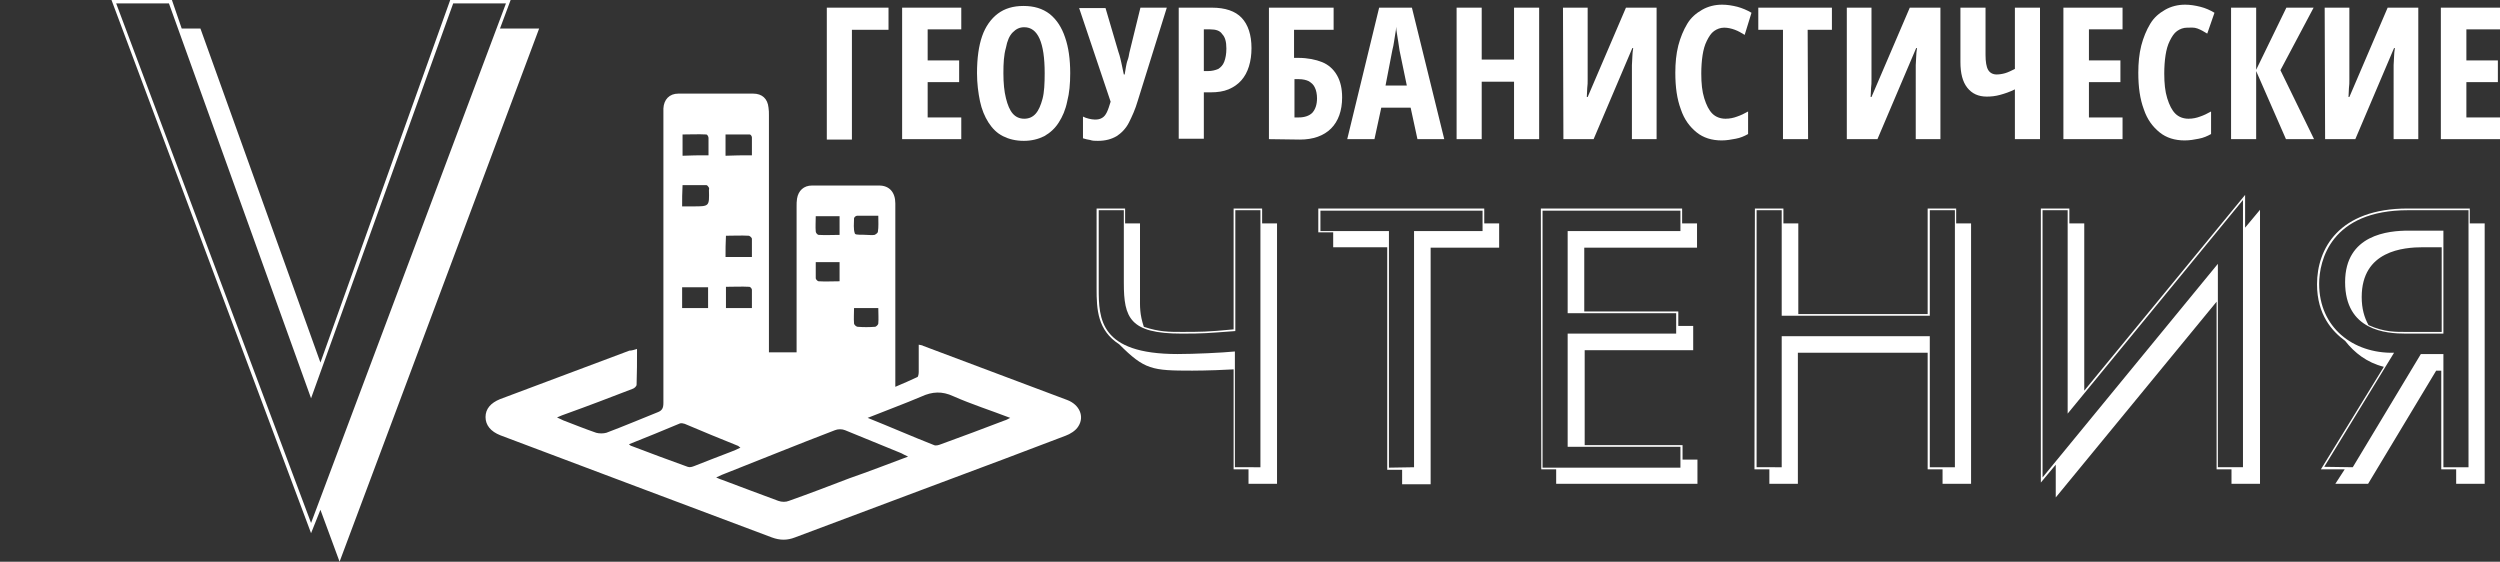 <?xml version="1.0" encoding="UTF-8"?> <svg xmlns="http://www.w3.org/2000/svg" xmlns:xlink="http://www.w3.org/1999/xlink" version="1.1" id="outlines" x="0px" y="0px" viewBox="0 0 587.5 132" style="enable-background:new 0 0 587.5 132;" xml:space="preserve"><rect x="0" y="0" width="587.5" height="132" fill="#333333" stroke="none"/> <style type="text/css"> .st0{fill:#FFFFFF;} </style> <g> <g> <path class="st0" d="M26.2,0h14.2l2.3,6.7h4.4l28.2,78.5L105.8,0h14.2l-2.5,6.7h9.2L79.8,132l-4.5-12.2l-2.2,5.5L26.2,0z M118.9,0.8h-12.4L73.1,93.6L39.7,0.8H27.3l45.8,122.1L118.9,0.8z"></path> </g> </g> <g> <g> <g> <g> <path class="st0" d="M289.9,86.8c-1.3,0.1-6.5,0.3-9.7,0.3c-9.5,0-11.2-0.2-17.2-6.2c-5.1-3.3-5.3-8.2-5.3-13.1V49h6.7v3.5h3.5 V70c0,2-0.1,3.8,0.9,6.8c3.6,1.2,5.9,1.2,8.9,1.2c4.2,0,6.1,0,12.2-0.6V49h6.7v3.5h3.5v61.2h-6.7v-3.4h-3.5L289.9,86.8 L289.9,86.8z M296.2,109.8V49.4h-5.9v28.4c-6.6,0.5-7.5,0.6-12.6,0.6c-12.2,0-13.6-3.7-13.6-11.9V49.4h-5.9v18.4 c0,7.1,0.2,15.4,18.5,15.4c3.9,0,10.4-0.3,13.5-0.6v27.2L296.2,109.8z"></path> <path class="st0" d="M326,58.1h-12.7v-3.5h-3.5V49h39v3.5h3.5v5.7h-16.1v55.6h-6.7v-3.4H326V58.1z M332.3,109.8V54.3h16.1v-4.8 h-38.1v4.8h16.1v55.6L332.3,109.8z"></path> <path class="st0" d="M362.1,49h33.2v3.5h3.5v5.7h-26.5v15h22.1v3.4h3.5v5.7h-25.5v22.3h23v3.4h3.5v5.7h-33.2v-3.4h-3.5L362.1,49 L362.1,49z M394.9,109.8V105h-26.5V78.4h25.5v-4.8h-25.5V54.3h26.5v-4.8h-32.4v60.4H394.9z"></path> <path class="st0" d="M412.4,49h6.7v3.5h3.5v21.3H453V49h6.7v3.5h3.5v61.2h-6.7v-3.4H453V82.9h-30.5v30.8h-6.7v-3.4h-3.5 L412.4,49L412.4,49z M418.7,109.8V79h34.8v30.8h5.9V49.4h-5.9v24.8h-34.8V49.4h-5.9v60.4H418.7z"></path> <path class="st0" d="M486.3,49v3.5h3.5v39.3l37.8-46v7.7l3.5-4.2v64.4h-6.7v-3.4h-3.5V70.9l-37.8,46v-7.7l-3.5,4.2V49H486.3z M480,112.2L521.2,62v47.8h5.9V47l-41.2,50.2V49.4H480V112.2z"></path> <path class="st0" d="M560.2,86.2c-4-1-6.9-3.3-9.1-6.1c-3-2.2-6.6-6.1-6.6-13.3c0-8.3,5.1-17.8,21.3-17.8h14.6v3.5h3.5v61.2 h-6.7v-3.4h-3.5V87.1h-1.2l-16,26.6h-7.7l2.2-3.4h-5.6L560.2,86.2z M552.9,109.8l16-26.6h5.3v26.6h5.9V49.4h-14.2 c-18.2,0-20.9,11.9-20.9,17.3c0,10.2,7.9,16.4,17.6,16.2l-16.4,26.8L552.9,109.8z M565.4,78.4c-4.7,0-14.3-0.7-14.3-12.1 c0-11.2,10.2-12.1,14.9-12.1h8.2v24.2H565.4z M573.8,58.1h-4.3c-4.7,0-14.5,0.8-14.5,11.7c0,2.7,0.6,4.8,1.6,6.6 c3.7,1.7,6.6,1.6,8.8,1.6h8.4L573.8,58.1L573.8,58.1z"></path> </g> </g> </g> </g> <g> <path class="st0" d="M208.8,1.8V7h-8.6v25.8h-5.9V1.8H208.8z"></path> <path class="st0" d="M225.9,32.7H212V1.8h13.9v5.1H218v7.3h7.4v5.1H218v8.3h7.9V32.7z"></path> <path class="st0" d="M251.5,17.2c0,2.5-0.2,4.7-0.7,6.6c-0.4,2-1.1,3.6-2,5c-0.9,1.4-2,2.4-3.4,3.2c-1.4,0.7-3,1.1-4.8,1.1 c-1.9,0-3.5-0.4-4.9-1.1c-1.4-0.7-2.5-1.8-3.4-3.2c-0.9-1.4-1.6-3.1-2-5s-0.7-4.2-0.7-6.6c0-3.5,0.4-6.4,1.2-8.7 c0.8-2.3,2.1-4.1,3.7-5.3c1.6-1.2,3.6-1.8,6-1.8c2.5,0,4.5,0.6,6.2,1.9c1.6,1.3,2.8,3.1,3.6,5.5C251.1,11.1,251.5,13.9,251.5,17.2z M235.8,17.2c0,2.4,0.2,4.3,0.6,5.9c0.4,1.6,0.9,2.8,1.6,3.6s1.6,1.2,2.7,1.2c1.1,0,2-0.4,2.7-1.2c0.7-0.8,1.2-2,1.6-3.5 s0.5-3.6,0.5-6c0-3.6-0.4-6.3-1.2-8.1c-0.8-1.8-2-2.7-3.6-2.7c-1.1,0-1.9,0.4-2.7,1.2s-1.3,2-1.6,3.6 C235.9,12.9,235.8,14.9,235.8,17.2z"></path> <path class="st0" d="M274.2,1.8l-6.8,21.8c-0.6,2.1-1.4,3.8-2.1,5.2s-1.8,2.5-2.9,3.2c-1.2,0.7-2.6,1.1-4.4,1.1 c-0.6,0-1.3,0-1.8-0.2c-0.6-0.1-1.1-0.2-1.7-0.4v-5.1c0.4,0.2,0.9,0.4,1.4,0.5c0.5,0.1,0.9,0.2,1.4,0.2c0.7,0,1.2-0.1,1.7-0.4 s0.8-0.7,1.1-1.3c0.3-0.6,0.6-1.5,0.9-2.5l-7.4-22h6.2l3,10.2c0.2,0.6,0.4,1.2,0.5,1.7s0.3,1.2,0.4,1.8s0.3,1.3,0.4,1.9h0.2 c0.1-0.7,0.2-1.3,0.3-1.8c0.1-0.5,0.2-1.1,0.4-1.6s0.3-1.1,0.4-1.7L268,1.8H274.2z"></path> <path class="st0" d="M284.8,1.8c3.1,0,5.5,0.8,7,2.4s2.3,4,2.3,7.1c0,1.6-0.2,3-0.6,4.3c-0.4,1.3-1,2.4-1.8,3.3 c-0.8,0.9-1.8,1.6-3,2.1s-2.6,0.7-4.2,0.7h-1.6v10.9H277V1.8H284.8z M284.4,6.9h-1.5v9.8h1c0.9,0,1.7-0.2,2.4-0.5 c0.6-0.4,1.1-0.9,1.4-1.7c0.3-0.8,0.5-1.8,0.5-3.1c0-1.6-0.3-2.7-1-3.4C286.7,7.2,285.7,6.9,284.4,6.9z"></path> <path class="st0" d="M298.2,32.7V1.8h15.2V7h-9.3v6.6h1c2.2,0,4.1,0.4,5.6,1s2.7,1.7,3.5,3.1c0.8,1.4,1.2,3.1,1.2,5.2 c0,3.1-0.9,5.6-2.6,7.3s-4.2,2.6-7.3,2.6L298.2,32.7L298.2,32.7z M304.1,27.6h1.1c1.4,0,2.5-0.4,3.2-1.1c0.7-0.8,1.1-1.9,1.1-3.4 c0-1-0.2-1.9-0.5-2.5c-0.3-0.7-0.8-1.1-1.4-1.5c-0.6-0.3-1.4-0.5-2.4-0.5h-1V27.6z"></path> <path class="st0" d="M333.1,32.7l-1.6-7.4h-6.9l-1.6,7.4h-6.4l7.5-30.9h7.7l7.6,30.9H333.1z M330.6,20.1l-1.7-8.2 c-0.1-0.7-0.2-1.3-0.3-2s-0.2-1.3-0.3-1.9s-0.2-1.2-0.2-1.7c0,0.5-0.1,1-0.2,1.6c-0.1,0.6-0.2,1.2-0.3,1.9c-0.1,0.6-0.2,1.3-0.4,2 l-1.6,8.3L330.6,20.1L330.6,20.1z"></path> <path class="st0" d="M361.7,32.7h-5.9V19.2h-7.6v13.5h-5.9V1.8h5.9v12.2h7.6V1.8h5.9V32.7z"></path> <path class="st0" d="M367.3,1.8h5.8v14c0,0.4,0,0.9,0,1.4c0,0.5,0,1,0,1.6s0,1.2-0.1,1.9c0,0.7-0.1,1.4-0.1,2.1h0.2l9-21h7.2v30.9 h-5.8V18.5c0-0.5,0-0.9,0-1.5c0-0.5,0-1.1,0-1.7s0.1-1.2,0.1-1.9c0-0.7,0.1-1.4,0.2-2.1h-0.2l-9.1,21.4h-7.1L367.3,1.8L367.3,1.8z"></path> <path class="st0" d="M405.2,6.5c-0.9,0-1.7,0.3-2.4,0.8s-1.2,1.3-1.7,2.3s-0.8,2.1-1,3.4s-0.3,2.8-0.3,4.3c0,2.3,0.2,4.2,0.7,5.8 s1.1,2.8,1.9,3.6c0.8,0.8,1.9,1.2,3.1,1.2c1,0,1.9-0.2,2.7-0.5c0.9-0.3,1.7-0.7,2.6-1.2v5.3c-0.9,0.5-1.8,0.9-2.9,1.1 s-2.1,0.4-3.3,0.4c-2.3,0-4.3-0.6-5.9-1.9s-2.9-3-3.7-5.4c-0.9-2.4-1.3-5.2-1.3-8.6c0-2.3,0.2-4.4,0.7-6.4c0.5-1.9,1.2-3.6,2.1-5.1 s2.1-2.5,3.5-3.3s3-1.2,4.7-1.2c1.2,0,2.4,0.2,3.6,0.5c1.1,0.3,2.3,0.8,3.3,1.4L410,8.2c-0.8-0.5-1.5-0.9-2.3-1.2 S406,6.5,405.2,6.5z"></path> <path class="st0" d="M424.9,32.7H419V7h-5.8V1.8h17.3V7h-5.7L424.9,32.7L424.9,32.7z"></path> <path class="st0" d="M434,1.8h5.8v14c0,0.4,0,0.9,0,1.4c0,0.5,0,1,0,1.6s0,1.2-0.1,1.9c0,0.7-0.1,1.4-0.1,2.1h0.2l9-21h7.2v30.9 h-5.8V18.5c0-0.5,0-0.9,0-1.5c0-0.5,0-1.1,0-1.7s0.1-1.2,0.1-1.9c0-0.7,0.1-1.4,0.2-2.1h-0.2l-9.1,21.4H434L434,1.8L434,1.8z"></path> <path class="st0" d="M479.4,32.7h-5.9V21c-1.2,0.6-2.4,1-3.5,1.3s-2.1,0.4-3.1,0.4c-2,0-3.5-0.7-4.6-2.1c-1.1-1.4-1.6-3.4-1.6-6 V1.8h5.9v11.1c0,1.6,0.2,2.8,0.6,3.5c0.4,0.7,1.1,1.1,2,1.1c0.6,0,1.3-0.1,2-0.3s1.5-0.6,2.3-1V1.8h5.9L479.4,32.7L479.4,32.7z"></path> <path class="st0" d="M498.8,32.7h-13.9V1.8h13.9v5.1h-7.9v7.3h7.4v5.1h-7.4v8.3h7.9V32.7z"></path> <path class="st0" d="M514,6.5c-0.9,0-1.7,0.3-2.4,0.8c-0.7,0.5-1.2,1.3-1.7,2.3s-0.8,2.1-1,3.4s-0.3,2.8-0.3,4.3 c0,2.3,0.2,4.2,0.7,5.8s1.1,2.8,1.9,3.6c0.8,0.8,1.9,1.2,3.1,1.2c1,0,1.9-0.2,2.7-0.5c0.9-0.3,1.7-0.7,2.6-1.2v5.3 c-0.9,0.5-1.8,0.9-2.9,1.1c-1,0.2-2.1,0.4-3.3,0.4c-2.3,0-4.3-0.6-5.9-1.9s-2.9-3-3.7-5.4c-0.9-2.4-1.3-5.2-1.3-8.6 c0-2.3,0.2-4.4,0.7-6.4c0.5-1.9,1.2-3.6,2.1-5.1s2.1-2.5,3.5-3.3s3-1.2,4.7-1.2c1.2,0,2.4,0.2,3.6,0.5c1.2,0.3,2.3,0.8,3.3,1.4 l-1.7,4.9c-0.8-0.5-1.5-0.9-2.3-1.2S514.9,6.5,514,6.5z"></path> <path class="st0" d="M543.8,32.7h-6.6l-7-16v16h-5.9V1.8h5.9v14.6l7.1-14.6h6.4l-7.8,14.7L543.8,32.7z"></path> <path class="st0" d="M546.3,1.8h5.8v14c0,0.4,0,0.9,0,1.4c0,0.5,0,1,0,1.6c0,0.6,0,1.2-0.1,1.9c0,0.7-0.1,1.4-0.1,2.1h0.2l9-21h7.2 v30.9h-5.8V18.5c0-0.5,0-0.9,0-1.5c0-0.5,0-1.1,0-1.7c0-0.6,0.1-1.2,0.1-1.9c0-0.7,0.1-1.4,0.2-2.1h-0.2l-9.1,21.4h-7.1L546.3,1.8 L546.3,1.8z"></path> <path class="st0" d="M587.5,32.7h-13.9V1.8h13.9v5.1h-7.9v7.3h7.4v5.1h-7.4v8.3h7.9V32.7z"></path> </g> <g> <path class="st0" d="M149.7,82c0,2.9,0,5.7-0.1,8.4c0,0.4-0.6,0.9-1,1c-5.2,2-10.4,4-15.7,5.9c-0.6,0.2-1.1,0.4-2,0.8 c0.6,0.3,1.1,0.5,1.5,0.7c2.6,1,5.1,2,7.7,2.9c0.7,0.2,1.7,0.2,2.4,0c4-1.5,8-3.2,12-4.8c1.1-0.4,1.4-1,1.4-2.2c0-22.5,0-45,0-67.5 c0-0.6,0-1.1,0-1.7c0.1-2.1,1.4-3.5,3.5-3.5c5.9,0,11.8,0,17.6,0c2.1,0,3.4,1.2,3.6,3.3c0.1,0.6,0.1,1.2,0.1,1.8 c0,17.9,0,35.9,0,53.8c0,0.6,0,1.2,0,1.9c2.2,0,4.2,0,6.5,0c0-0.6,0-1.2,0-1.8c0-10.8,0-21.6,0-32.5c0-0.6,0-1.2,0.1-1.8 c0.3-1.9,1.6-3.1,3.5-3.1c5.3,0,10.5,0,15.8,0c2.4,0,3.8,1.6,3.8,4.2c0,13.7,0,27.3,0,41c0,0.6,0,1.1,0,2.1 c1.9-0.8,3.5-1.5,5.2-2.3c0.2-0.1,0.3-0.8,0.3-1.2c0-2.1,0-4.2,0-6.4c0.4,0.1,0.8,0.1,1.1,0.3c11.3,4.2,22.5,8.5,33.8,12.7 c2.9,1.1,4.1,3.9,2.6,6.2c-0.6,1-1.9,1.8-3,2.2c-9.7,3.7-19.5,7.4-29.2,11c-11.5,4.3-23,8.6-34.4,12.9c-1.8,0.7-3.5,0.7-5.4,0 c-21.3-8-42.6-16-63.8-24c-2.3-0.9-3.5-2.4-3.5-4.3c0-1.9,1.2-3.3,3.4-4.2c10.2-3.8,20.3-7.6,30.4-11.4 C148.5,82.4,149,82.2,149.7,82z M213.4,107.3c-0.7-0.3-1.2-0.6-1.6-0.8c-4.4-1.8-8.8-3.6-13.2-5.4c-0.7-0.3-1.7-0.3-2.4,0 c-8.9,3.4-17.7,7-26.6,10.5c-0.4,0.2-0.7,0.3-1.3,0.6c0.7,0.3,1.1,0.5,1.5,0.6c4.3,1.6,8.7,3.3,13.1,4.9c0.8,0.3,1.8,0.3,2.5,0 c4.8-1.7,9.5-3.5,14.2-5.3C204.2,110.8,208.6,109.1,213.4,107.3z M203.9,98.2c5.5,2.2,10.5,4.4,15.6,6.4c0.4,0.2,1.1,0,1.6-0.2 c5-1.8,10-3.7,15-5.6c0.4-0.1,0.7-0.3,1.3-0.6c-4.7-1.8-9.1-3.2-13.4-5.1c-2.6-1.2-4.9-1.1-7.5,0.1 C212.5,94.9,208.4,96.4,203.9,98.2z M147.8,104.4c0.3,0.2,0.4,0.4,0.6,0.4c4.4,1.7,8.8,3.3,13.2,4.9c0.5,0.2,1.1,0,1.6-0.2 c2.8-1.1,5.6-2.2,8.5-3.3c0.8-0.3,1.5-0.6,2.3-1c-0.3-0.2-0.4-0.3-0.5-0.4c-4.2-1.7-8.4-3.4-12.6-5.2c-0.3-0.1-0.8-0.2-1.1-0.1 C155.8,101.2,151.8,102.8,147.8,104.4z M166.5,36.5c0-1.5,0-2.8,0-4.1c0-0.3-0.3-0.8-0.5-0.8c-1.9-0.1-3.8,0-5.6,0c0,1.8,0,3.4,0,5 C162.4,36.5,164.3,36.5,166.5,36.5z M176.7,36.5c0-1.5,0-2.8,0-4.2c0-0.3-0.3-0.7-0.5-0.7c-1.9,0-3.8,0-5.7,0c0,1.8,0,3.4,0,5 C172.6,36.5,174.5,36.5,176.7,36.5z M160.3,48.5c1,0,1.8,0,2.6,0c3.8,0,3.8,0,3.7-3.8c0-0.2,0.1-0.4,0-0.6 c-0.1-0.2-0.4-0.6-0.6-0.6c-1.9,0-3.7,0-5.6,0C160.3,45.3,160.3,46.8,160.3,48.5z M170.5,60.4c2.1,0,4,0,6.2,0c0-1.5,0-2.9,0-4.3 c0-0.2-0.4-0.6-0.7-0.7c-1.8-0.1-3.6,0-5.4,0C170.5,57.2,170.5,58.7,170.5,60.4z M166.4,72.4c0-1.6,0-3.2,0-4.9c-2.1,0-4.1,0-6.1,0 c0,1.7,0,3.2,0,4.9C162.3,72.4,164.2,72.4,166.4,72.4z M176.7,72.4c0-1.5,0-2.9,0-4.3c0-0.3-0.4-0.7-0.6-0.7c-1.8-0.1-3.7,0-5.5,0 c0,1.8,0,3.4,0,5C172.6,72.4,174.5,72.4,176.7,72.4z M206.4,50.7c-1.8,0-3.4,0-5,0c-0.3,0-0.7,0.4-0.7,0.6c0,1.2-0.2,2.5,0.2,3.6 c0.2,0.4,1.8,0.2,2.8,0.3c0.6,0,1.2,0.1,1.8,0c0.3-0.1,0.8-0.5,0.8-0.7C206.5,53.3,206.4,52.1,206.4,50.7z M197.3,61.6 c-1.9,0-3.7,0-5.6,0c0,1.3,0,2.5,0,3.8c0,0.2,0.4,0.7,0.7,0.7c1.6,0.1,3.2,0,4.9,0C197.3,64.5,197.3,63.2,197.3,61.6z M206.4,72.4 c-2,0-3.8,0-5.7,0c0,1.3-0.1,2.4,0,3.6c0,0.3,0.5,0.8,0.9,0.8c1.3,0.1,2.6,0.1,4,0c0.3,0,0.8-0.5,0.8-0.8 C206.5,74.9,206.4,73.7,206.4,72.4z M197.3,50.8c-1.9,0-3.7,0-5.6,0c0,1.3-0.1,2.5,0,3.6c0,0.3,0.4,0.8,0.7,0.8 c1.6,0.1,3.2,0,4.9,0C197.3,53.7,197.3,52.3,197.3,50.8z"></path> </g> </svg> 